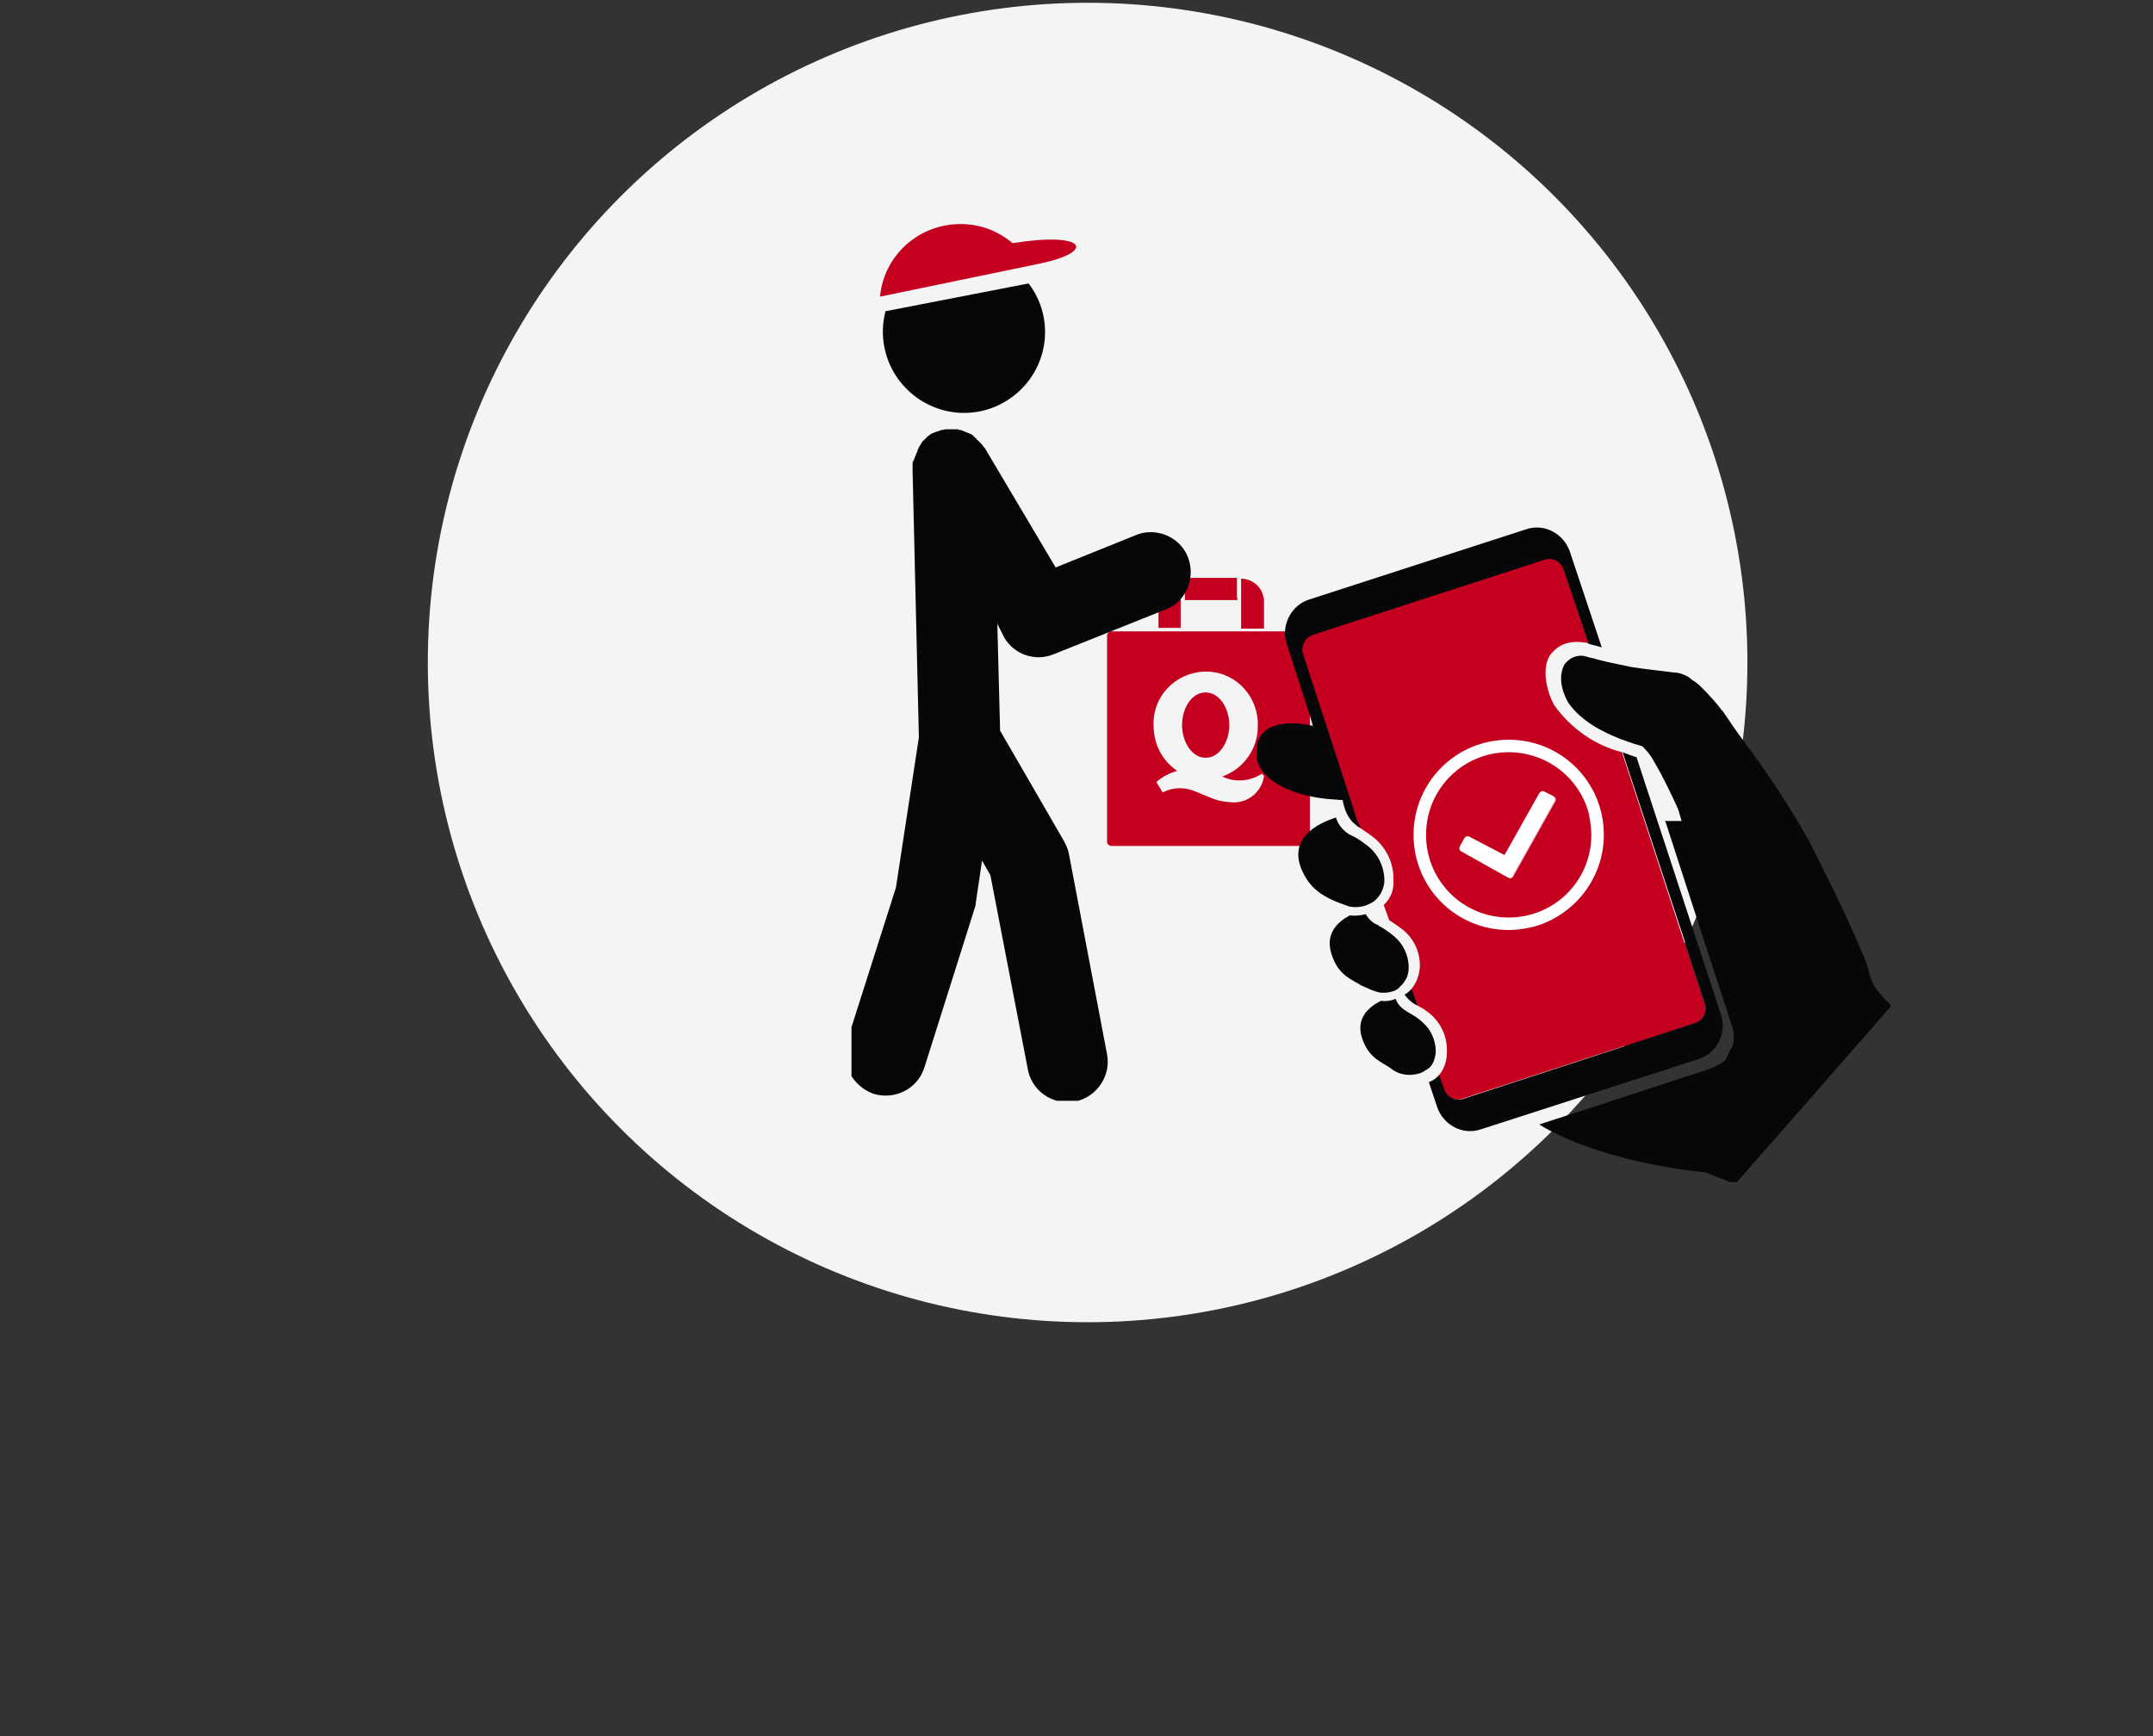 <?xml version="1.0" encoding="utf-8"?>
<!-- Generator: Adobe Illustrator 28.0.0, SVG Export Plug-In . SVG Version: 6.00 Build 0)  -->
<svg version="1.1" id="Layer_1" xmlns="http://www.w3.org/2000/svg" xmlns:xlink="http://www.w3.org/1999/xlink" x="0px" y="0px"
	 viewBox="0 0 310 250" style="enable-background:new 0 0 310 250;" xml:space="preserve">
<rect x="0" y="0" width="310" height="250" fill="#333333" stroke="none"/>
<style type="text/css">
	.st0{fill:#F4F4F4;}
	.st1{clip-path:url(#SVGID_00000152227953892071010740000016523320348279889067_);}
	.st2{fill:#C5001E;}
	.st3{fill:#050708;}
	.st4{clip-path:url(#SVGID_00000103225978027982410240000008290938340388909755_);}
	.st5{clip-path:url(#SVGID_00000129194915386145435020000013457283974117265031_);}
	.st6{fill:#FFFFFF;}
</style>
<circle id="Ellipse_26" class="st0" cx="156.6" cy="95.4" r="95"/>
<g id="Group_2368" transform="translate(-11.88 26.179)">
	<g id="Group_2366" transform="translate(165.88 251.737)">
		<g>
			<g>
				<defs>
					<rect id="SVGID_1_" x="-31.4" y="-245.6" width="66" height="126.2"/>
				</defs>
				<clipPath id="SVGID_00000124143272470854627650000014399726714154997649_">
					<use xlink:href="#SVGID_1_"  style="overflow:visible;"/>
				</clipPath>
				
					<g id="Group_2046" transform="translate(0)" style="clip-path:url(#SVGID_00000124143272470854627650000014399726714154997649_);">
					<path id="Path_1683" class="st2" d="M34.6-186c0-0.1,0-0.2,0-0.3c0-0.1,0-0.1,0-0.2c-0.1-0.3-0.3-0.5-0.6-0.5
						c-0.1,0-0.2,0-0.3,0H6c-0.3,0-0.6,0.3-0.6,0.6l0,0c0,0.1,0,0.2,0,0.3v29.4c0,0.3,0.3,0.6,0.6,0.6c0.1,0,0.2,0,0.2,0h27.5
						c0.1,0,0.1,0,0.2,0c0.4,0,0.7-0.3,0.7-0.6l0,0c0-0.1,0-0.2,0-0.3L34.6-186z M28-166.2c-0.3,2.4-2.5,4.1-4.9,3.8
						c-2.1-0.1-3.2-0.9-5.4-1.7c-1.4-0.5-3-0.4-4.3,0.3l-0.9-1.5c0.9-0.8,1.9-1.3,3-1.6c-2.2-1.5-3.4-3.9-3.4-6.5
						c-0.2-4.2,3.1-7.6,7.2-7.8c4.2-0.2,7.6,3.1,7.8,7.2c0,0.2,0,0.4,0,0.5c0.1,3.3-2,6.3-5.1,7.4c1.8,0.9,4,0.7,5.7-0.4L28-166.2z
						 M23-173.5c0-2.4-1.4-4.7-3.4-4.7s-3.4,2.2-3.4,4.7c0,2.4,1.4,4.7,3.4,4.7S23-171.1,23-173.5 M28-187.4c0-0.1,0-0.2,0-0.3
						c0-1.2,0-2.4,0-3.6c0-0.2,0-0.5-0.1-0.7c-0.3-1.5-1.6-2.5-3.1-2.6h-0.1c0,0.1,0,0.2,0,0.4c0,2.1,0,4.3,0,6.4c0,0.1,0,0.1,0,0.2
						c0,0.1,0,0.1,0,0.2C25-187.4,27.7-187.4,28-187.4 M24.1-191.9c0-0.2,0-0.4,0-0.6v-1.1c0-0.2,0-0.4,0-0.5c0-0.2,0-0.4,0-0.6
						c-0.1,0-0.1,0-0.2,0c-2.4,0-4.8,0-7.2,0h-0.1v0.1v0.2c0,1,0,2,0,2.9l0,0l0,0c0.2,0,7,0,7.5,0C24.2-191.6,24.2-191.7,24.1-191.9
						 M16-187.6c0-1.2,0-6.7,0-7h-0.1c-1,0-1.9,0.5-2.4,1.3c-0.5,0.6-0.7,1.3-0.7,2c0,1.2,0,2.4,0,3.6c0,0.1,0,0.2,0,0.2l0,0
						c0.1,0,0.1,0,0.2,0c1,0,2,0,3,0l0,0l0,0V-187.6"/>
					<path id="Path_1684" class="st3" d="M-32.1-127.8l7.1-22.3l3.3-21.6c0-0.1,0-0.2,0-0.3l-0.9-38l0,0v-0.1v-0.1
						c0-0.1,0-0.3,0-0.4s0-0.2,0-0.3c0-0.1,0-0.2,0-0.3c0-0.1,0-0.2,0.1-0.3c0-0.1,0-0.1,0.1-0.2c0-0.1,0.1-0.2,0.1-0.3
						c0-0.1,0-0.1,0.1-0.2l0.1-0.3c0-0.1,0.1-0.2,0.1-0.2c0-0.1,0.1-0.2,0.1-0.3c0-0.1,0.1-0.2,0.1-0.3c0.1-0.1,0.1-0.1,0.1-0.2
						c0.1-0.1,0.1-0.2,0.2-0.3c0-0.1,0.1-0.1,0.1-0.2c0.1-0.1,0.1-0.2,0.2-0.3c0-0.1,0.1-0.1,0.2-0.2c0.1-0.1,0.2-0.2,0.2-0.2
						c0.1-0.1,0.1-0.1,0.2-0.2c0.1-0.1,0.1-0.1,0.2-0.2s0.2-0.1,0.3-0.2l0.1-0.1l0,0c0.1-0.1,0.3-0.1,0.4-0.2h0.1
						c0.1-0.1,0.3-0.1,0.4-0.2h0.1c0.1,0,0.2-0.1,0.3-0.1c0.1,0,0.2-0.1,0.2-0.1h0.2c0.1,0,0.3-0.1,0.4-0.1h0.1c0.1,0,0.3,0,0.4,0
						l0,0h0.1h0.2c0.1,0,0.2,0,0.3,0s0.2,0,0.3,0c0.1,0,0.2,0,0.3,0c0.1,0,0.2,0,0.3,0.1c0.1,0,0.1,0,0.2,0s0.2,0.1,0.3,0.1
						c0.1,0,0.1,0,0.2,0.1c0.1,0,0.2,0.1,0.3,0.1c0.1,0,0.1,0.1,0.2,0.1s0.2,0.1,0.3,0.1l0.2,0.1c0.1,0,0.1,0.1,0.2,0.1l0.2,0.2
						c0.1,0.1,0.1,0.1,0.2,0.2c0.1,0.1,0.2,0.1,0.2,0.2c0,0.1,0.1,0.1,0.2,0.2c0.1,0.1,0.1,0.1,0.2,0.2s0.1,0.1,0.2,0.2
						c0.1,0.1,0.1,0.1,0.2,0.2c0.1,0.1,0.1,0.2,0.2,0.3l0.1,0.1l0.1,0.1L-2-196.2l11.4-4.6c2.9-1.3,6.4,0.1,7.6,3
						c1.2,2.9-0.1,6.4-3,7.6c-0.1,0-0.2,0.1-0.3,0.1l-16,6.4c-2.7,1.1-5.7,0-7.1-2.4l-1-2l0.4,15.4l9.2,15.9
						c0.3,0.6,0.6,1.2,0.7,1.8l5.5,28.9c0.6,3.1-1.5,6.2-4.6,6.8c-0.4,0.1-0.7,0.1-1.1,0.1c-2.8,0-5.2-2-5.7-4.7l-5.4-28l-1.2-2.1
						l-0.9,6.1c0,0.3-0.1,0.6-0.2,0.9l-7.2,22.8c-1,3.1-4.2,4.7-7.3,3.8C-31.3-121.5-33-124.8-32.1-127.8L-32.1-127.8 M-5.9-237.1
						C-2-232-3-224.7-8.2-220.8s-12.4,2.8-16.3-2.3c-2.2-2.9-2.9-6.6-2-10L-5.9-237.1z"/>
				</g>
			</g>
		</g>
	</g>
	<g id="Group_2367" transform="translate(165.889 251.737)">
		<g>
			<g>
				<defs>
					<rect id="SVGID_00000008119587042893818070000017031466492154563221_" x="-31.4" y="-245.6" width="356.3" height="126.2"/>
				</defs>
				<clipPath id="SVGID_00000119828308984928245290000009554975956113254573_">
					<use xlink:href="#SVGID_00000008119587042893818070000017031466492154563221_"  style="overflow:visible;"/>
				</clipPath>
				
					<g id="Group_2048" transform="translate(0)" style="clip-path:url(#SVGID_00000119828308984928245290000009554975956113254573_);">
					<path id="Path_1685" class="st2" d="M-4.1-240l-23.2,4.8c0.6-6.4,6.3-11,12.7-10.4c2.4,0.2,4.6,1.2,6.4,2.7
						C2.4-244.6,3.8-241.7-4.1-240"/>
				</g>
			</g>
		</g>
	</g>
</g>
<g id="Group_2154" transform="translate(212.331 321.521)">
	<g>
		<g>
			<defs>
				<rect id="SVGID_00000044152732646760111710000000343923588371719553_" x="-31.4" y="-245.6" width="91.3" height="94.3"/>
			</defs>
			<clipPath id="SVGID_00000116933742580256311540000004460808216175179421_">
				<use xlink:href="#SVGID_00000044152732646760111710000000343923588371719553_"  style="overflow:visible;"/>
			</clipPath>
			<g id="Group_2153" style="clip-path:url(#SVGID_00000116933742580256311540000004460808216175179421_);">
				<path id="Path_2612" class="st2" d="M11.5-219.9c-1.1-1.9-1.9-5.2-0.7-7.2c1.3-1.8,3.1-2.3,5.6-1.8l-3.6-10.7
					c-0.4-1.2-1.6-1.9-2.8-1.6l-33.6,11c-1.1,0.4-1.8,1.6-1.4,2.7l8,24.9c0.4,0.2,1.4,0.9,1.8,1.2c2.3,1.5,3.6,4,3.5,6.7
					c0.1,1.3-0.4,2.6-1.4,3.5l0.8,2.2c0.5,0.3,1.5,1,2,1.4c1.6,1.3,2.5,3.3,2.4,5.4c-0.1,1.2-0.5,2.3-1.3,3.2l1,2.3
					c0.6,0.3,1.2,0.7,1.7,1.1c1.7,1.4,2.6,3.5,2.5,5.6c0,1.3-0.4,2.5-1.3,3.5l0.8,1.8c0.4,1.1,1.6,1.8,2.7,1.4l33.5-10.9
					c1.1-0.4,1.8-1.6,1.4-2.7l-11.9-36.3C17.3-214.2,13.9-216.6,11.5-219.9"/>
				<path id="Path_2613" class="st3" d="M-20.3-206.4c0.3,0,1.2,0.1,1.3,0.1c0,0,0.3,2.6,2.1,3.7c0.1,0.1,0.3,0.2,0.5,0.3l-0.6-1.2
					l-0.5-1.7l-7.2-22.1c-0.4-1.2,0.3-2.4,1.4-2.8l0,0L10-240.9c1.2-0.4,2.4,0.2,2.8,1.4l3.6,10.7c0.5,0.1,1.2,0.3,1.9,0.5
					l-4.6-13.8c-0.9-2.6-3.7-4.1-6.3-3.2l0,0l-31.2,10.1c-2.6,0.8-4.1,3.7-3.3,6.3l3.4,10.5l0.4,1.4c0,0-7.3-1.9-8.1,3
					C-32.2-209.1-25.7-206.7-20.3-206.4"/>
				<path id="Path_2614" class="st3" d="M-8.2-176.7l-0.9-2.4c-0.3,0.3-0.6,0.6-1,0.8C-9.6-177.6-8.9-177-8.2-176.7"/>
				<path id="Path_2615" class="st3" d="M35.5-175.3l-12.2-37.2c-0.5-0.1-1.2-0.4-2-0.7L33.2-177c0.4,1.2-0.3,2.4-1.4,2.8
					l-33.4,10.9c-1.1,0.4-2.4-0.2-2.8-1.4l0,0l-0.7-2c-0.4,0.4-0.9,0.8-1.5,1l1.2,3.6c0.9,2.6,3.7,4.1,6.3,3.2L32.2-169
					C34.8-169.8,36.3-172.6,35.5-175.3"/>
				<path id="Path_2616" class="st3" d="M-5.8-169c0.1-0.4,0.2-0.7,0.2-1.1c0-1.6-0.7-3.2-1.9-4.2c-0.6-0.6-1.3-1-2-1.4
					c-0.1-0.1-0.2-0.1-0.3-0.2c-0.7-0.4-1.3-1-1.6-1.8c-0.1,0-0.1,0-0.2,0.1c-0.6,0.2-1.2,0.3-1.9,0.2c-1.8,0.9-3.8,2.6-2.6,5.7
					c1,2.6,2.7,3.1,4,4c1.2,1,2.8,1.2,4.3,0.7c0.2-0.1,0.5-0.2,0.7-0.4C-6.4-167.7-6-168.3-5.8-169"/>
				<path id="Path_2617" class="st3" d="M-13.7-178.6c0.7,0.1,1.4,0,2-0.2c0.3-0.1,0.5-0.2,0.7-0.4c0.1,0,0.1-0.1,0.2-0.2
					c0.5-0.4,0.8-0.9,1.1-1.5c0.1-0.4,0.2-0.8,0.2-1.3c0-1.8-0.8-3.4-2.1-4.5c-0.6-0.5-1.3-1-2-1.4c-0.1,0-0.2-0.1-0.3-0.2
					c-0.8-0.3-1.4-0.9-1.8-1.6h0.1c-0.8,0.2-1.6,0.3-2.4,0.2c-1.8,1-3.7,2.7-2.5,5.9c1,2.8,2.8,3.3,4.2,4.2
					C-15.4-179.2-14.6-178.8-13.7-178.6"/>
				<path id="Path_2618" class="st3" d="M-18.1-191c0.9,0.2,1.8,0.1,2.6-0.2c0.2-0.1,0.4-0.2,0.6-0.3c0.1,0,0.1-0.1,0.2-0.1
					c0.5-0.3,0.9-0.8,1.2-1.3c0.3-0.6,0.5-1.2,0.5-1.8c0-2.1-1-4.1-2.8-5.3c-0.5-0.4-1.1-0.8-1.7-1.1c-0.2-0.1-0.4-0.2-0.6-0.3
					c-0.8-0.5-1.5-1.3-1.8-2.2c0,0,0-0.1-0.1-0.2c-1.4,0.5-6.9,2.3-5,7.3C-23.8-193.6-22-192.3-18.1-191"/>
				<path id="Path_2619" class="st3" d="M58.3-178.5c-0.5-0.6-0.9-1.2-1.2-1.9v-0.1c-0.3-0.8-0.4-1.7-1-3.1
					c-0.1-0.3-0.2-0.6-0.4-0.9c-0.8-2-3-7-5.9-12.6c-2.8-6-7.4-12.8-11.2-17.9c-1-1.3-1.9-2.7-2.8-4c0-0.1-0.1-0.1-0.1-0.1
					c-0.9-1.2-1.9-2.3-2.9-3.3c-0.3-0.3-0.6-0.6-0.9-0.8c-0.2-0.2-0.4-0.3-0.6-0.4l-0.1-0.1c-0.1-0.1-0.2-0.1-0.2-0.2l0,0
					c-0.8-0.5-1.6-0.8-2.5-0.8c-1.3-0.2-3.7-0.4-6.1-0.8l-3.3-0.7c-0.7-0.2-1.4-0.3-1.9-0.5c-0.5-0.1-0.9-0.2-1.2-0.3h-0.1l0,0l0,0
					c-0.2-0.1-0.4-0.1-0.6-0.1c-1,0-1.8,0.5-2.4,1.3c-0.6,1.2-0.8,3,0.6,5.5c1.9,2.7,5,4.2,7.5,5.2c0.8,0.3,1.4,0.5,2,0.7
					c0.4,0.1,0.7,0.2,1,0.3c0.1,0,0.2,0.1,0.2,0.1c0.6,0.6,1.2,1.3,1.6,2.1c1.3,2.2,2.4,4.5,3.5,6.9l0.5,1.7c-0.1,0-0.3,0-0.4,0l0,0
					h-0.1l0,0h-0.1l0,0h-0.1l0,0H29l0,0c0,0,0,0-0.1,0h-0.1c0,0,0,0-0.1,0h-0.1h-0.1h-0.1h-0.1h-0.1c0,0,0,0-0.1,0H28h-0.1h-0.1
					c0,0,0,0-0.1,0h-0.1h-0.1l-0.1-0.1l0.3,0.9l4.8,14.8l4.6,14.1c0,0.1,0,0.1,0.1,0.2c0,0,0,0,0,0.1c0,0.1,0,0.2,0.1,0.2
					c0,0.1,0,0.1,0,0.2l0,0c0,0.1,0,0.1,0,0.2l0,0c0,0.1,0,0.1,0,0.2l0,0c0,0.1,0,0.1,0,0.2l0,0v0.2c0,0.1,0,0.1,0,0.2l0,0v0.2l0,0
					c0,0.1,0,0.3-0.1,0.4l0,0c0,0.1,0,0.1,0,0.2l0,0c0,0.1,0,0.1-0.1,0.2l0,0c0,0.1,0,0.1-0.1,0.2l0,0c0,0.1,0,0.1-0.1,0.2l0,0
					c0,0.1-0.1,0.1-0.1,0.2l0,0c0,0.1-0.1,0.1-0.1,0.2l0,0c-0.1,0.1-0.1,0.3-0.2,0.4l0,0c0,0.1-0.1,0.1-0.1,0.2l0,0
					c0,0.1-0.1,0.1-0.1,0.2l0,0c0,0.1-0.1,0.1-0.1,0.2l0,0l-0.1,0.2l0,0c0,0.1-0.1,0.1-0.1,0.1l0,0c-0.1,0-0.1,0.1-0.2,0.1l0,0
					c-0.1,0.1-0.2,0.2-0.3,0.3l0,0c-0.1,0-0.1,0.1-0.2,0.1l0,0c-0.1,0-0.1,0.1-0.2,0.1l0,0c-0.1,0-0.1,0.1-0.2,0.1l0,0
					c-0.1,0-0.1,0.1-0.2,0.1l0,0c-0.1,0-0.1,0.1-0.2,0.1l0,0c-0.1,0-0.1,0.1-0.2,0.1l0,0c-0.1,0-0.1,0.1-0.2,0.1L21-163.4l-11.7,3.8
					c0.2,0.1,0.3,0.2,0.5,0.3s0.3,0.2,0.5,0.3c9.5,5.2,22.9,6.3,22.9,6.3l4.3,1.7c0.9-1,2.1-2.4,3.5-4c5-5.6,12.4-14.2,16.4-18.7
					l0,0l2.6-3C59.3-177.4,58.8-177.9,58.3-178.5"/>
				<path id="Path_2620" class="st6" d="M11.3-207.1c0.4,0.2,0.5,0.7,0.3,1l0,0l-6,10.7c-0.2,0.4-0.7,0.5-1,0.3l-6.6-3.7
					c-0.4-0.2-0.5-0.7-0.3-1l0,0l0.6-1.1c0.2-0.4,0.7-0.5,1-0.3l4.7,2.6l0,0l5-8.8c0.2-0.4,0.7-0.5,1-0.3L11.3-207.1z"/>
				<path id="Path_2621" class="st2" d="M4.9-194.8c-0.2,0-0.3,0-0.4-0.1l-6.6-3.7c-0.4-0.2-0.6-0.8-0.4-1.3l0,0l0.6-1.1
					c0.2-0.4,0.8-0.6,1.2-0.4l4.6,2.5l4.9-8.7C9-208,9.6-208.2,10-208l1.2,0.6c0.4,0.2,0.6,0.8,0.4,1.2l0,0l-6,10.7
					c-0.1,0.2-0.3,0.4-0.6,0.4C5.1-194.8,5-194.8,4.9-194.8 M-1-201.1c-0.2,0-0.4,0.1-0.5,0.3l-0.6,1.1c-0.2,0.3-0.1,0.7,0.2,0.8
					l0,0l6.6,3.7c0.3,0.2,0.7,0.1,0.8-0.2l6-10.7c0.2-0.3,0.1-0.6-0.2-0.8l0,0l-1.2-0.6c-0.3-0.2-0.6-0.1-0.8,0.2l-5,8.9l-0.2-0.1
					l-4.8-2.5C-0.8-201.1-0.9-201.1-1-201.1"/>
				<path id="Path_2622" class="st6" d="M4.9-187.6c-7.6,0-13.7-6.1-13.7-13.7c0-7.6,6.1-13.7,13.7-13.7s13.7,6.1,13.7,13.7
					c0,6.1-4.1,11.5-10,13.2C7.4-187.8,6.2-187.6,4.9-187.6 M4.9-213.2c-6.6,0-11.9,5.3-11.9,11.9c0,6.6,5.3,11.9,11.9,11.9
					s11.9-5.3,11.9-11.9c0-1.1-0.2-2.2-0.4-3.2C15-209.6,10.3-213.2,4.9-213.2"/>
			</g>
		</g>
	</g>
</g>
</svg>
